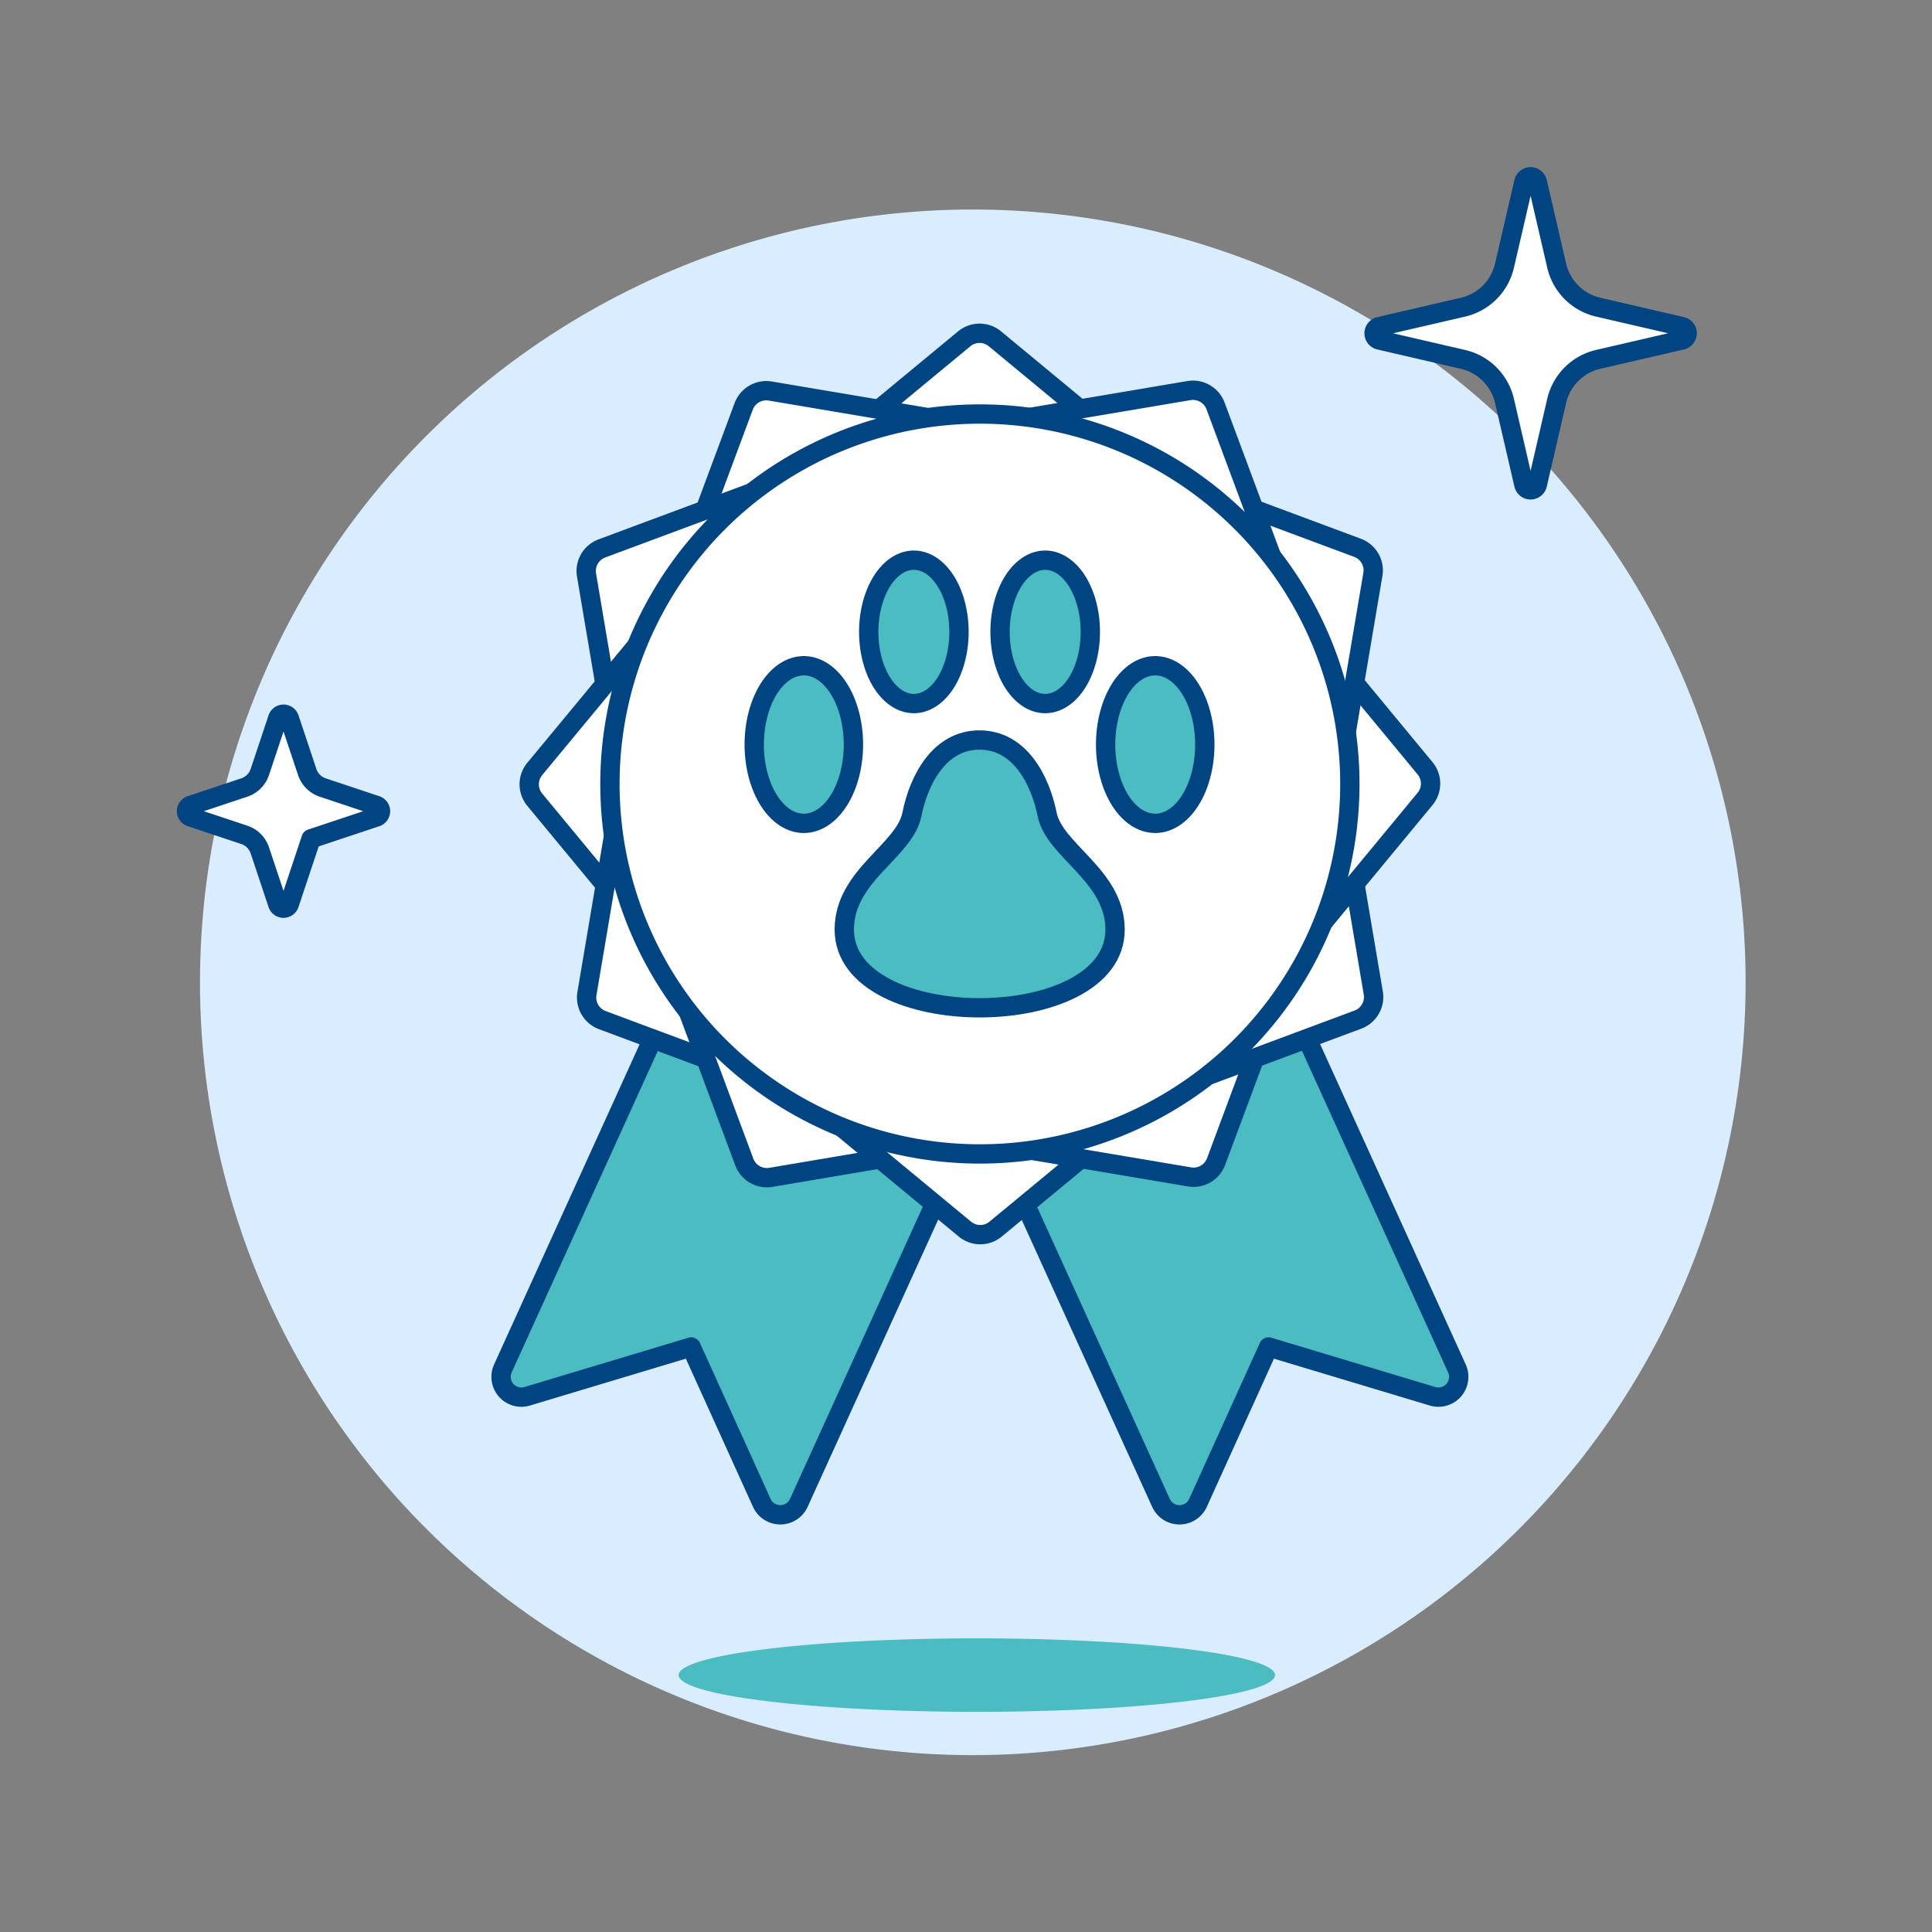 <svg viewBox="0 0 400 400" xmlns="http://www.w3.org/2000/svg"><rect x="0" y="0" width="400" height="400" fill="#808080" stroke="none"/><g transform="matrix(4,0,0,4,0,0)"><path d="M10.352 50.845 A40.000 40.000 0 1 0 90.352 50.845 A40.000 40.000 0 1 0 10.352 50.845 Z" fill="#d9edff"></path><path d="M62.008,77.789l3.656-8.07,8.485,2.552a1.051,1.051,0,0,0,1.26-1.442L62.445,42.306,47.129,49.268,60.093,77.791A1.052,1.052,0,0,0,62.008,77.789Z" fill="#4cbcc3"></path><path d="M62.008,77.789l3.656-8.07,8.485,2.552a1.051,1.051,0,0,0,1.26-1.442L62.445,42.306,47.129,49.268,60.093,77.791A1.052,1.052,0,0,0,62.008,77.789Z" fill="none" stroke="#004481" stroke-linecap="round" stroke-linejoin="round"></path><path d="M39.431,77.789l-3.657-8.07L27.29,72.271a1.051,1.051,0,0,1-1.26-1.442L38.994,42.306,54.31,49.268,41.346,77.791A1.052,1.052,0,0,1,39.431,77.789Z" fill="#4cbcc3"></path><path d="M39.431,77.789l-3.657-8.07L27.29,72.271a1.051,1.051,0,0,1-1.26-1.442L38.994,42.306,54.31,49.268,41.346,77.791A1.052,1.052,0,0,1,39.431,77.789Z" fill="none" stroke="#004481" stroke-linecap="round" stroke-linejoin="round"></path><path d="M35.126 86.702 A15.435 1.902 0 1 0 65.996 86.702 A15.435 1.902 0 1 0 35.126 86.702 Z" fill="#4cbcc3"></path><path d="M80.573,20.751A2.873,2.873,0,0,1,82.726,18.6l4.32-1a.359.359,0,0,0,0-.7l-4.32-1a2.871,2.871,0,0,1-2.153-2.152l-1-4.319a.359.359,0,0,0-.7,0l-1,4.319a2.87,2.87,0,0,1-2.153,2.153l-4.318,1a.359.359,0,0,0,0,.7l4.318,1a2.872,2.872,0,0,1,2.153,2.153l1,4.321a.359.359,0,0,0,.7,0Z" fill="#ffffff" stroke="#004481" stroke-linecap="round" stroke-linejoin="round"></path><path d="M16.1,43.415l3.38-1.127a.317.317,0,0,0,0-.6l-2.778-.927a1.267,1.267,0,0,1-.8-.8l-.927-2.779a.317.317,0,0,0-.6,0l-.926,2.778a1.269,1.269,0,0,1-.8.8l-2.78.927a.317.317,0,0,0,0,.6l2.78.926a1.27,1.27,0,0,1,.8.8l.926,2.78a.317.317,0,0,0,.6,0Z" fill="#ffffff" stroke="#004481" stroke-linecap="round" stroke-linejoin="round"></path><path d="M49.905,17.539,43.2,23.084H58.2L51.5,17.539A1.246,1.246,0,0,0,49.905,17.539Z" fill="#ffffff" stroke="#004481" stroke-linecap="round" stroke-linejoin="round"></path><path d="M38.494,21.032l-3.036,8.157,13-7.5-8.582-1.448A1.248,1.248,0,0,0,38.494,21.032Z" fill="#ffffff" stroke="#004481" stroke-linecap="round" stroke-linejoin="round"></path><path d="M30.359,29.764l1.449,8.582,7.5-12.995-8.156,3.036A1.248,1.248,0,0,0,30.359,29.764Z" fill="#ffffff" stroke="#004481" stroke-linecap="round" stroke-linejoin="round"></path><path d="M27.679,41.393,33.225,48.1V33.1L27.679,39.8A1.249,1.249,0,0,0,27.679,41.393Z" fill="#ffffff" stroke="#004481" stroke-linecap="round" stroke-linejoin="round"></path><path d="M31.173,52.8,39.33,55.84l-7.5-13-1.449,8.582A1.249,1.249,0,0,0,31.173,52.8Z" fill="#ffffff" stroke="#004481" stroke-linecap="round" stroke-linejoin="round"></path><path d="M39.9,60.939l8.582-1.449-12.995-7.5,3.037,8.156A1.248,1.248,0,0,0,39.9,60.939Z" fill="#ffffff" stroke="#004481" stroke-linecap="round" stroke-linejoin="round"></path><path d="M51.533,63.619l6.708-5.546H43.236l6.708,5.546A1.247,1.247,0,0,0,51.533,63.619Z" fill="#ffffff" stroke="#004481" stroke-linecap="round" stroke-linejoin="round"></path><path d="M62.944,60.125l3.037-8.157-12.995,7.5,8.582,1.448A1.245,1.245,0,0,0,62.944,60.125Z" fill="#ffffff" stroke="#004481" stroke-linecap="round" stroke-linejoin="round"></path><path d="M71.08,51.394l-1.449-8.583-7.5,13,8.157-3.037A1.248,1.248,0,0,0,71.08,51.394Z" fill="#ffffff" stroke="#004481" stroke-linecap="round" stroke-linejoin="round"></path><path d="M73.759,39.764l-5.545-6.708V48.062l5.545-6.708A1.246,1.246,0,0,0,73.759,39.764Z" fill="#ffffff" stroke="#004481" stroke-linecap="round" stroke-linejoin="round"></path><path d="M70.265,28.354l-8.156-3.037,7.5,12.995L71.06,29.73A1.246,1.246,0,0,0,70.265,28.354Z" fill="#ffffff" stroke="#004481" stroke-linecap="round" stroke-linejoin="round"></path><path d="M61.534,20.218l-8.582,1.449,13,7.5-3.036-8.157A1.249,1.249,0,0,0,61.534,20.218Z" fill="#ffffff" stroke="#004481" stroke-linecap="round" stroke-linejoin="round"></path><path d="M31.570 40.579 A19.149 19.149 0 1 0 69.868 40.579 A19.149 19.149 0 1 0 31.570 40.579 Z" fill="#ffffff"></path><path d="M31.570 40.579 A19.149 19.149 0 1 0 69.868 40.579 A19.149 19.149 0 1 0 31.570 40.579 Z" fill="none" stroke="#004481" stroke-linecap="round" stroke-linejoin="round"></path><path d="M54.2,42.156c-.351-1.751-1.4-3.853-3.5-3.853s-3.153,2.1-3.5,3.853c-.378,1.89-3.5,3.154-3.5,5.957,0,5.4,14.016,5.4,14.016,0C57.708,45.31,54.582,44.046,54.2,42.156Z" fill="#4cbcc3"></path><path d="M54.2,42.156c-.351-1.751-1.4-3.853-3.5-3.853s-3.153,2.1-3.5,3.853c-.378,1.89-3.5,3.154-3.5,5.957,0,5.4,14.016,5.4,14.016,0C57.708,45.31,54.582,44.046,54.2,42.156Z" fill="none" stroke="#004481" stroke-linecap="round" stroke-linejoin="round"></path><path d="M39.039 38.538 A2.567 4.078 0 1 0 44.173 38.538 A2.567 4.078 0 1 0 39.039 38.538 Z" fill="#4cbcc3"></path><path d="M39.039 38.538 A2.567 4.078 0 1 0 44.173 38.538 A2.567 4.078 0 1 0 39.039 38.538 Z" fill="none" stroke="#004481" stroke-linecap="round" stroke-linejoin="round"></path><path d="M57.227 38.538 A2.567 4.078 0 1 0 62.361 38.538 A2.567 4.078 0 1 0 57.227 38.538 Z" fill="#4cbcc3"></path><path d="M57.227 38.538 A2.567 4.078 0 1 0 62.361 38.538 A2.567 4.078 0 1 0 57.227 38.538 Z" fill="none" stroke="#004481" stroke-linecap="round" stroke-linejoin="round"></path><path d="M51.763 32.706 A2.336 3.71 0 1 0 56.435 32.706 A2.336 3.71 0 1 0 51.763 32.706 Z" fill="#4cbcc3"></path><path d="M51.763 32.706 A2.336 3.71 0 1 0 56.435 32.706 A2.336 3.71 0 1 0 51.763 32.706 Z" fill="none" stroke="#004481" stroke-linecap="round" stroke-linejoin="round"></path><path d="M44.965 32.706 A2.336 3.71 0 1 0 49.637 32.706 A2.336 3.71 0 1 0 44.965 32.706 Z" fill="#4cbcc3"></path><path d="M44.965 32.706 A2.336 3.71 0 1 0 49.637 32.706 A2.336 3.71 0 1 0 44.965 32.706 Z" fill="none" stroke="#004481" stroke-linecap="round" stroke-linejoin="round"></path></g></svg>
